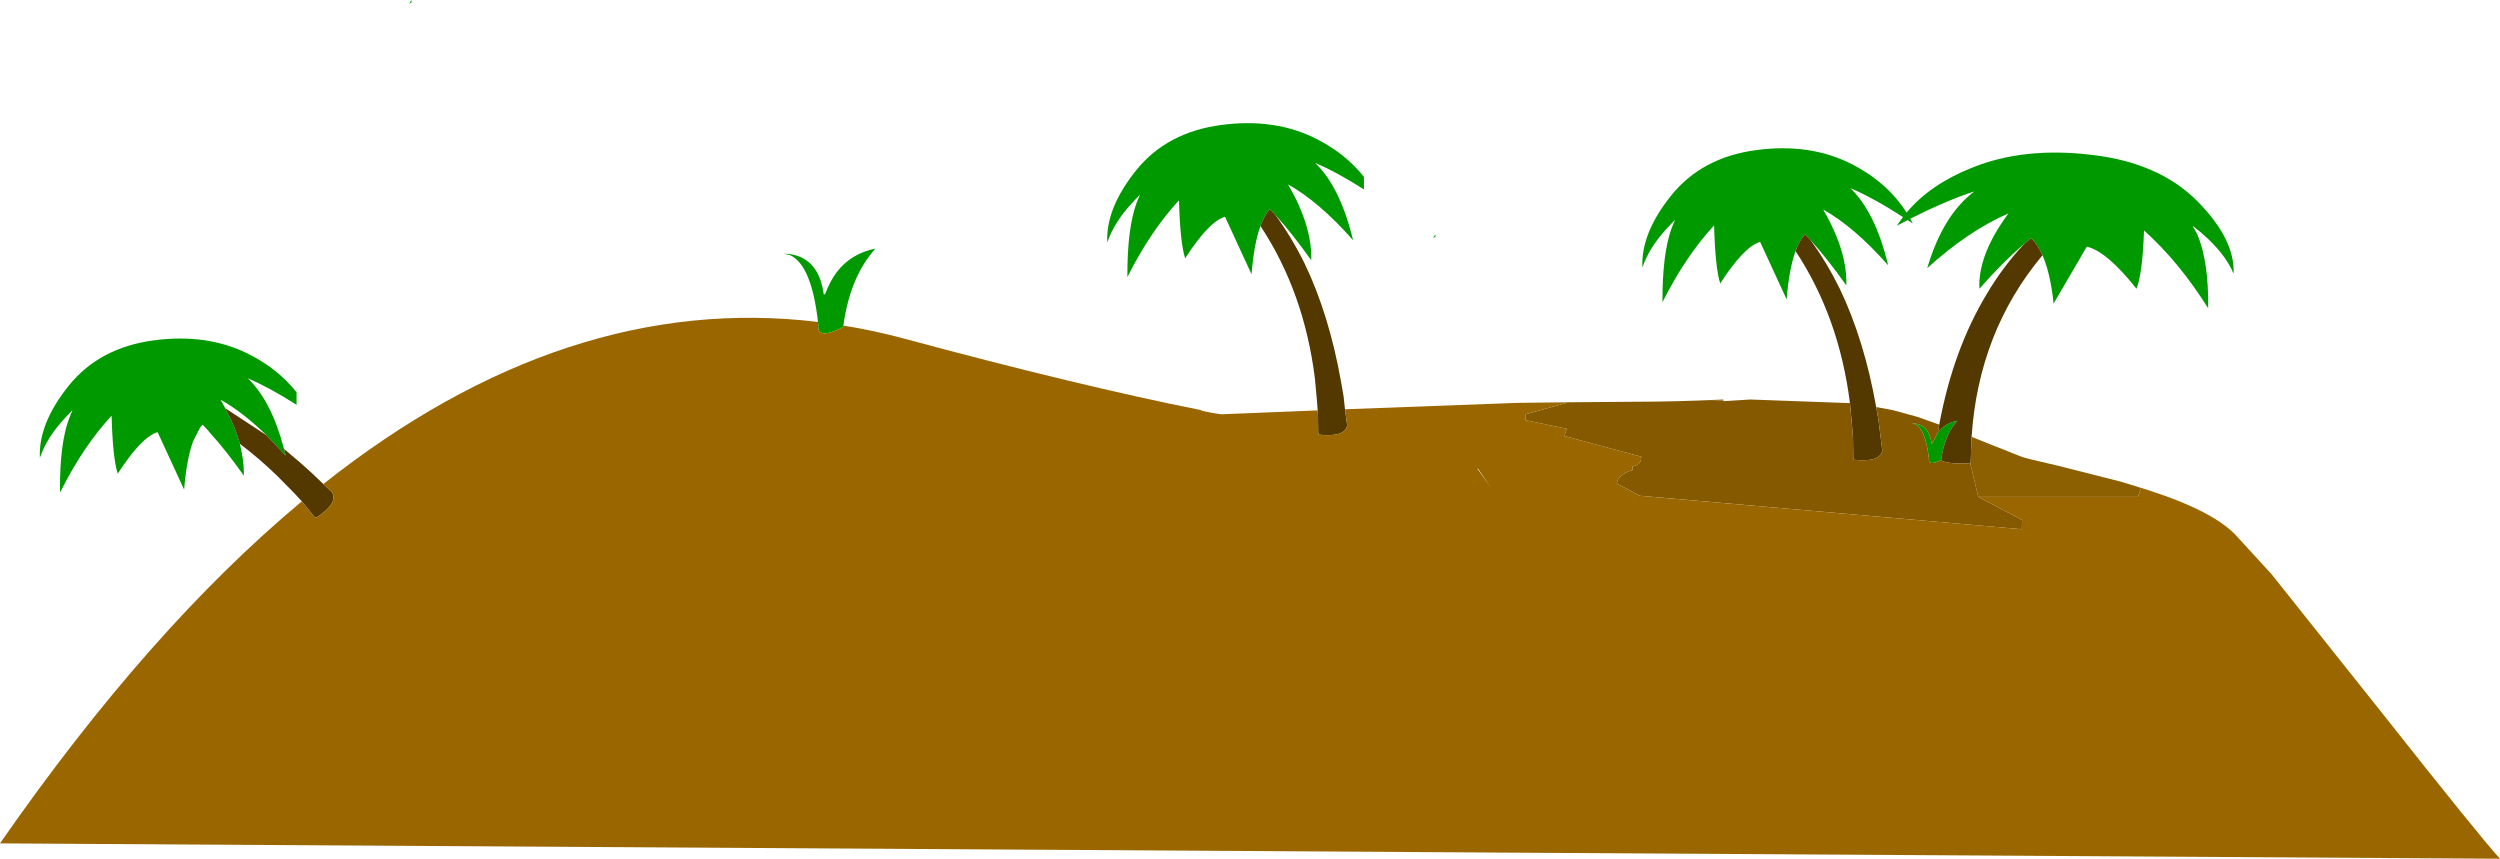 <?xml version="1.0" encoding="UTF-8" standalone="no"?>
<svg xmlns:xlink="http://www.w3.org/1999/xlink" height="153.9px" width="448.05px" xmlns="http://www.w3.org/2000/svg">
  <g transform="matrix(1.0, 0.0, 0.0, 1.0, 303.45, 119.9)">
    <path d="M62.6 -74.15 Q61.7 -76.2 60.55 -77.2 L59.35 -76.2 Q55.45 -72.9 51.3 -68.15 51.0 -74.2 56.5 -81.65 49.35 -78.55 41.95 -71.85 44.75 -81.35 50.4 -85.6 45.35 -83.95 38.9 -80.7 L39.35 -79.85 38.45 -80.45 36.5 -79.45 37.6 -81.0 Q32.35 -84.4 28.15 -86.2 32.65 -81.9 34.95 -72.35 28.85 -79.25 23.3 -82.35 27.65 -74.85 27.45 -68.75 24.05 -73.55 21.0 -76.9 L20.05 -77.9 Q19.1 -76.95 18.35 -74.9 17.2 -71.75 16.75 -66.25 L12.0 -76.55 Q9.1 -75.7 4.85 -69.1 3.95 -71.9 3.75 -79.5 -1.35 -74.0 -5.5 -65.75 -5.55 -74.4 -3.85 -79.05 L-3.25 -80.5 -4.45 -79.25 Q-7.85 -75.65 -9.1 -71.95 -9.4 -78.05 -3.95 -84.85 1.55 -91.7 11.3 -93.0 21.0 -94.3 28.5 -90.45 34.8 -87.2 38.25 -81.8 42.45 -86.85 50.0 -89.85 59.25 -93.6 71.4 -92.15 83.55 -90.75 90.4 -83.8 97.15 -76.95 96.85 -70.85 95.35 -74.5 91.05 -78.2 L89.5 -79.45 90.35 -77.9 Q92.4 -73.1 92.3 -64.65 87.1 -72.95 80.8 -78.6 80.55 -70.95 79.45 -68.15 74.15 -74.85 70.55 -75.7 L64.6 -65.5 Q64.0 -71.05 62.6 -74.15 M43.85 -42.35 Q45.1 -44.05 47.35 -44.5 45.05 -41.95 44.45 -37.5 L44.35 -37.4 Q42.1 -36.3 42.25 -37.7 41.65 -43.0 39.75 -43.9 L39.15 -44.05 39.75 -44.0 Q42.3 -43.65 42.75 -40.35 L42.85 -40.45 43.85 -42.35 M-260.45 -40.35 L-260.1 -38.65 Q-259.7 -36.6 -259.75 -34.65 -262.85 -39.05 -265.7 -42.2 L-266.2 -42.8 -267.15 -43.8 -267.6 -43.25 -268.85 -40.8 Q-270.0 -37.65 -270.45 -32.15 L-275.2 -42.45 Q-278.1 -41.6 -282.35 -35.0 -283.25 -37.8 -283.45 -45.4 -288.45 -40.0 -292.5 -32.0 L-292.7 -31.65 -292.7 -32.05 Q-292.75 -40.4 -291.05 -44.95 L-290.45 -46.4 -291.65 -45.15 Q-295.05 -41.55 -296.3 -37.85 -296.6 -43.95 -291.15 -50.75 -285.65 -57.6 -275.9 -58.9 -266.2 -60.2 -258.7 -56.35 -253.55 -53.7 -250.3 -49.6 L-250.3 -47.35 Q-255.15 -50.45 -259.05 -52.1 -254.8 -48.05 -252.55 -39.45 L-252.25 -38.25 -255.7 -41.9 Q-259.95 -46.05 -263.9 -48.25 L-263.1 -46.75 -261.95 -44.45 Q-261.0 -42.35 -260.45 -40.35 M-230.1 -119.25 L-229.7 -119.9 -229.7 -119.45 -230.1 -119.25 M-156.85 -62.2 Q-158.0 -72.35 -161.8 -74.15 L-163.0 -74.45 -161.8 -74.35 Q-156.65 -73.55 -155.8 -67.05 L-155.55 -67.25 Q-154.75 -69.4 -153.55 -71.05 -151.0 -74.45 -146.55 -75.35 -151.1 -70.3 -152.3 -61.55 L-152.35 -61.3 -152.6 -61.15 Q-157.1 -58.9 -156.8 -61.7 L-156.85 -62.2 M-77.55 -79.4 Q-78.7 -76.25 -79.15 -70.75 L-83.9 -81.05 Q-86.8 -80.2 -91.05 -73.6 -91.95 -76.4 -92.15 -84.0 -97.25 -78.5 -101.4 -70.25 -101.45 -78.9 -99.75 -83.55 L-99.15 -85.0 -100.35 -83.75 Q-103.75 -80.15 -105.0 -76.45 -105.3 -82.55 -99.85 -89.35 -94.35 -96.2 -84.6 -97.5 -74.9 -98.8 -67.4 -94.95 -62.25 -92.3 -59.0 -88.2 L-59.0 -85.95 Q-63.85 -89.05 -67.75 -90.7 -63.25 -86.4 -60.95 -76.85 -67.05 -83.75 -72.6 -86.85 -68.25 -79.35 -68.45 -73.25 -71.85 -78.05 -74.9 -81.4 L-75.85 -82.4 Q-76.8 -81.45 -77.55 -79.4 M-46.2 -77.9 L-46.2 -77.45 -46.6 -77.25 -46.2 -77.9" fill="#009900" fill-rule="evenodd" stroke="none"/>
    <path d="M59.35 -76.2 L60.55 -77.2 Q61.7 -76.2 62.6 -74.15 51.15 -60.45 49.9 -41.6 L49.85 -40.75 49.75 -37.25 49.65 -36.9 Q45.85 -36.65 44.35 -37.4 L44.45 -37.5 Q45.05 -41.95 47.35 -44.5 45.1 -44.05 43.85 -42.35 L44.1 -43.8 Q46.6 -57.3 52.7 -67.35 55.55 -72.15 59.35 -76.2 M18.35 -74.9 Q19.1 -76.95 20.05 -77.9 L21.0 -76.9 Q23.9 -72.95 26.25 -68.2 30.65 -59.05 32.8 -46.95 L33.25 -44.35 33.85 -39.5 33.9 -39.2 Q33.55 -37.0 28.8 -37.5 L28.7 -37.85 28.65 -41.3 28.5 -43.3 28.1 -47.65 Q26.15 -63.1 18.35 -74.9 M-260.45 -40.35 Q-261.0 -42.35 -261.95 -44.45 L-263.1 -46.75 -255.7 -41.9 -252.25 -38.25 -252.55 -39.45 -249.6 -36.95 -247.65 -35.2 -245.5 -33.15 -244.15 -31.85 -243.9 -31.65 -243.85 -31.5 Q-242.95 -29.6 -246.8 -27.1 L-247.15 -27.3 -248.75 -29.3 -249.3 -29.95 -249.35 -30.05 -250.65 -31.45 -253.7 -34.55 Q-257.0 -37.75 -260.45 -40.35 M-67.3 -46.35 L-67.4 -47.8 -67.8 -52.15 Q-69.75 -67.6 -77.55 -79.4 -76.8 -81.45 -75.85 -82.4 L-74.9 -81.4 Q-72.0 -77.45 -69.65 -72.7 -65.25 -63.55 -63.1 -51.45 L-62.65 -48.85 -62.4 -46.55 -62.05 -44.0 -62.0 -43.7 Q-62.35 -41.5 -67.1 -42.0 L-67.2 -42.35 -67.25 -45.8 -67.3 -46.35" fill="#533800" fill-rule="evenodd" stroke="none"/>
    <path d="M44.1 -43.8 L43.85 -42.35 42.85 -40.45 42.75 -40.35 Q42.3 -43.65 39.75 -44.0 L39.15 -44.05 39.75 -43.9 Q41.65 -43.0 42.25 -37.7 42.1 -36.3 44.35 -37.4 45.85 -36.65 49.65 -36.9 L51.1 -30.85 58.95 -26.7 58.9 -25.05 -9.55 -31.05 -13.7 -33.25 Q-13.35 -34.95 -10.85 -35.65 L-10.85 -36.3 Q-9.55 -36.55 -9.35 -37.55 L-9.3 -38.05 -23.05 -41.75 -23.0 -42.0 -22.65 -43.05 -30.05 -44.6 -30.05 -45.65 -22.85 -47.65 -22.75 -47.8 -10.45 -47.9 Q-3.0 -47.9 5.4 -48.3 L5.4 -48.2 2.45 -48.0 5.45 -48.15 5.45 -48.0 10.25 -48.3 28.1 -47.65 28.5 -43.3 28.65 -41.3 28.7 -37.85 28.8 -37.5 Q33.55 -37.0 33.9 -39.2 L33.85 -39.5 33.25 -44.35 32.8 -46.95 35.75 -46.4 40.15 -45.2 44.1 -43.8" fill="#845900" fill-rule="evenodd" stroke="none"/>
    <path d="M-22.75 -47.8 L-22.85 -47.65 -30.05 -45.65 -30.05 -44.6 -22.65 -43.05 -23.0 -42.0 -23.05 -41.75 -9.3 -38.05 -9.35 -37.55 Q-9.55 -36.55 -10.85 -36.3 L-10.85 -35.65 Q-13.35 -34.95 -13.7 -33.25 L-9.55 -31.05 58.9 -25.05 58.95 -26.7 51.1 -30.85 79.7 -30.85 80.3 -32.45 81.9 -31.95 Q93.7 -28.1 97.6 -23.6 L103.65 -17.0 123.2 7.55 Q141.3 30.45 144.6 34.0 L-303.45 31.25 Q-276.7 -7.25 -249.35 -30.05 L-249.3 -29.95 -248.75 -29.3 -247.15 -27.3 -246.8 -27.1 Q-242.95 -29.6 -243.85 -31.5 L-243.9 -31.65 -244.15 -31.85 -245.5 -33.15 Q-201.95 -67.65 -156.85 -62.2 L-156.8 -61.7 Q-157.1 -58.9 -152.6 -61.15 L-152.35 -61.3 -152.3 -61.55 Q-146.95 -60.7 -141.55 -59.25 -109.85 -50.7 -88.2 -46.4 -88.2 -46.2 -84.6 -45.65 L-67.3 -46.35 -67.25 -45.8 -67.2 -42.35 -67.1 -42.0 Q-62.35 -41.5 -62.0 -43.7 L-62.05 -44.0 -62.4 -46.55 -31.45 -47.7 -22.75 -47.8 M-38.6 -35.8 L-36.25 -32.5 -38.55 -35.9 -38.7 -35.85 -38.6 -35.8" fill="#996600" fill-rule="evenodd" stroke="none"/>
    <path d="M49.65 -36.9 L49.75 -37.25 49.85 -40.75 49.9 -41.6 58.7 -38.1 Q59.5 -37.75 65.1 -36.5 L76.55 -33.6 80.3 -32.45 79.7 -30.85 51.1 -30.85 49.65 -36.9" fill="#8c5f00" fill-rule="evenodd" stroke="none"/>
  </g>
</svg>
